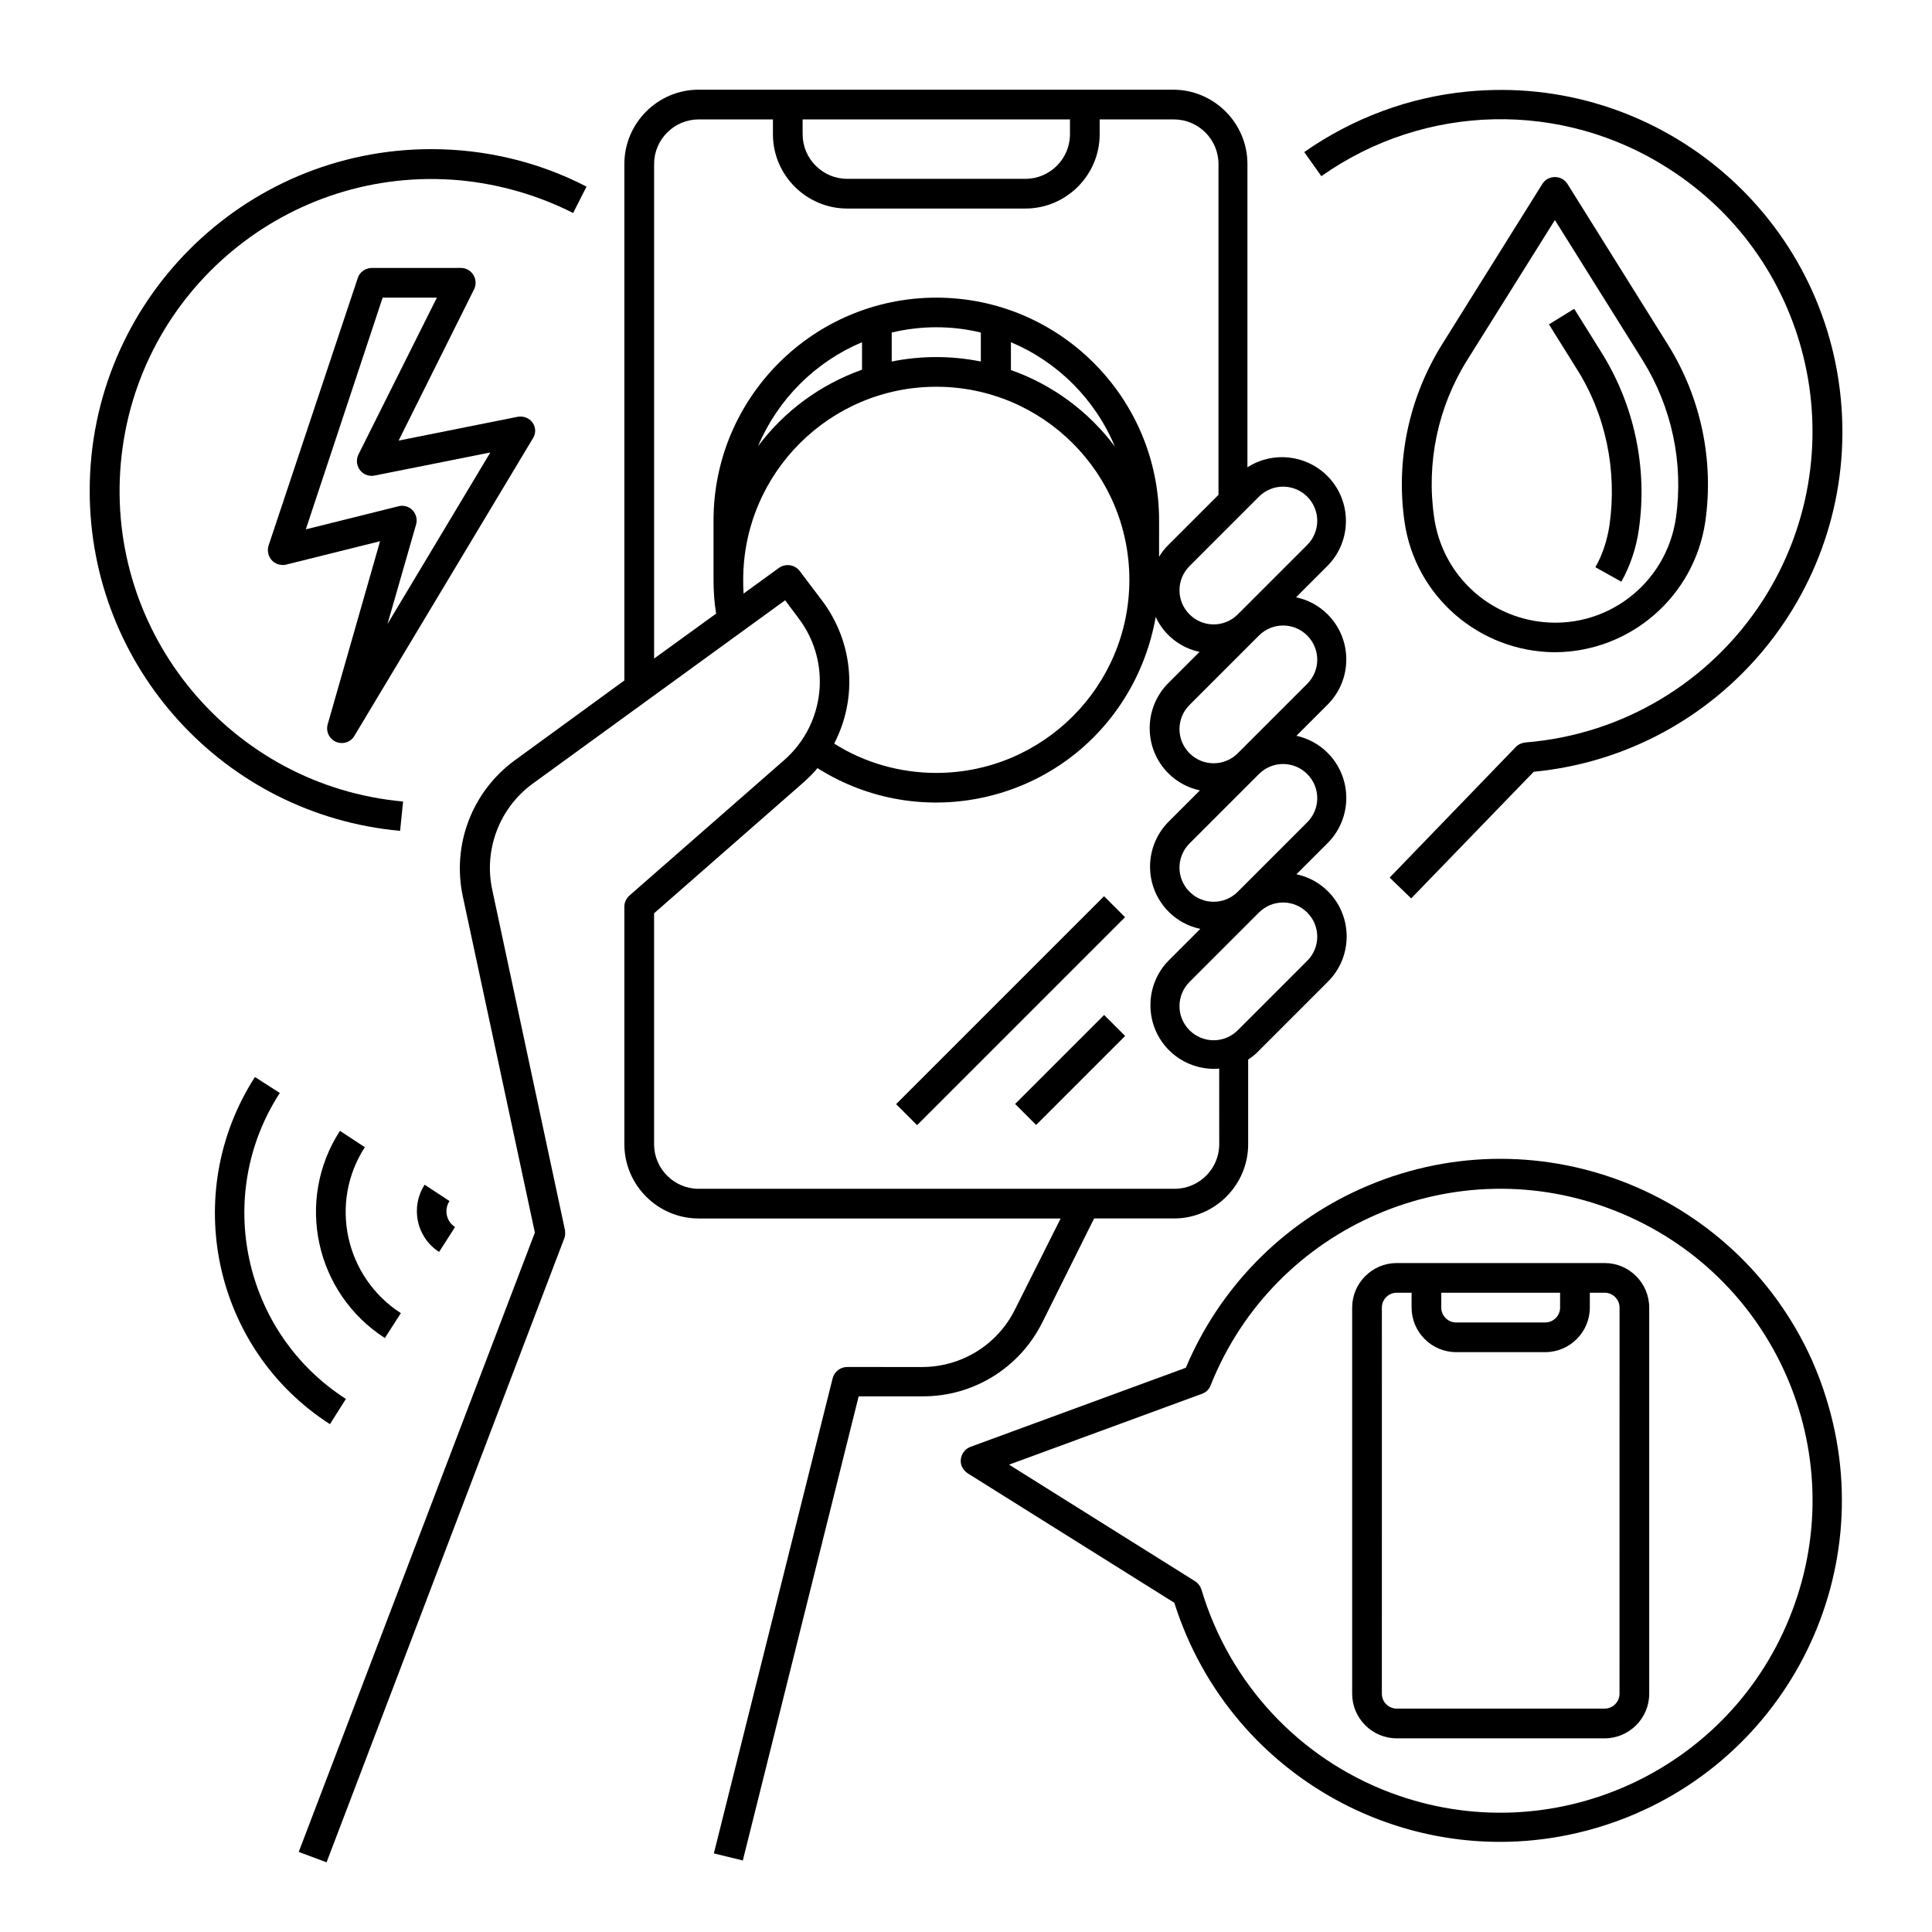 <?xml version="1.0" encoding="UTF-8"?>
<!-- Uploaded to: ICON Repo, www.iconrepo.com, Generator: ICON Repo Mixer Tools -->
<svg fill="#000000" width="800px" height="800px" version="1.1" viewBox="144 144 512 512" xmlns="http://www.w3.org/2000/svg">
 <g>
  <path d="m586.27 188.73c38.473 24.602 49.594 75.77 24.992 114.24-13.973 21.746-37.195 35.719-62.977 37.785-0.984 0.098-1.871 0.492-2.559 1.18l-33.457 34.637 5.707 5.512 32.473-33.555c49.789-4.82 86.199-49.102 81.379-98.891-4.82-49.789-49.102-86.199-98.891-81.379-15.547 1.477-30.504 7.086-43.297 16.039l4.527 6.394c27.453-19.383 63.863-20.172 92.102-1.965z"/>
  <path d="m420.17 494.56 13.777-27.652h21.152c10.824 0 19.68-8.855 19.68-19.68v-22.434c0.984-0.688 1.969-1.379 2.754-2.262l18.402-18.402c6.594-6.594 6.594-17.32 0-23.91-2.262-2.262-5.117-3.836-8.363-4.527l8.266-8.266c6.594-6.594 6.594-17.32 0-23.91-2.262-2.262-5.117-3.836-8.266-4.527l8.266-8.266c6.594-6.594 6.594-17.32 0-23.91-2.262-2.262-5.117-3.836-8.363-4.527l8.266-8.266c6.594-6.594 6.594-17.32 0-23.91-5.609-5.609-14.465-6.594-21.156-2.262v-80.398c0-10.824-8.855-19.68-19.68-19.68h-125.76c-10.824 0-19.68 8.855-19.68 19.68v136.88l-29.027 21.156c-11.316 8.266-16.727 22.336-13.777 36.113l19.09 89.051-62.582 164.13 7.379 2.754 62.977-165.31c0.297-0.688 0.297-1.477 0.195-2.262l-19.285-90.234c-2.262-10.629 1.969-21.648 10.727-28.043l66.914-48.609 3.738 5.019c8.562 11.512 6.887 27.75-3.938 37.293l-41.031 35.914c-0.887 0.789-1.379 1.871-1.379 2.953v62.977c0 10.824 8.855 19.68 19.68 19.68h95.941l-12.102 24.109c-4.625 9.348-14.168 15.254-24.602 15.254l-19.875-0.004c-1.77 0-3.344 1.18-3.836 2.953l-31.488 125.95 7.676 1.871 30.699-123h16.828c13.477 0.098 25.777-7.481 31.781-19.484zm70.258-108.73c3.543 3.543 3.543 9.25 0 12.793l-18.402 18.402c-3.543 3.543-9.25 3.543-12.793 0-3.543-3.543-3.543-9.25 0-12.793l18.402-18.402c3.543-3.543 9.25-3.543 12.793 0zm0-36.703c3.543 3.543 3.543 9.25 0 12.793l-18.402 18.402c-3.543 3.543-9.25 3.543-12.793 0-3.543-3.543-3.543-9.25 0-12.793l18.402-18.402c3.543-3.543 9.25-3.543 12.793 0zm0-36.703c3.543 3.543 3.543 9.25 0 12.793l-18.402 18.402c-3.543 3.543-9.25 3.543-12.793 0-3.543-3.543-3.543-9.25 0-12.793l18.402-18.402c3.543-3.543 9.25-3.543 12.793 0zm-12.793-36.801c3.543-3.543 9.25-3.543 12.793 0 3.543 3.543 3.543 9.25 0 12.793l-18.402 18.402c-3.543 3.543-9.25 3.543-12.793 0-3.543-3.543-3.543-9.25 0-12.793zm-120.93-99.977h70.848v3.938c0 6.496-5.312 11.809-11.809 11.809h-47.23c-6.496 0-11.809-5.312-11.809-11.809zm-39.359 142.88v-131.07c0-6.496 5.312-11.809 11.809-11.809h19.68v3.938c0 10.824 8.855 19.68 19.68 19.68h47.23c10.824 0 19.68-8.855 19.68-19.68v-3.938h19.68c6.496 0 11.809 5.312 11.809 11.809v87.676l-13.285 13.285c-0.984 0.984-1.77 1.969-2.461 3.148l0.004-9.645c0-32.57-26.469-59.039-59.039-59.039-32.57 0-59.039 26.469-59.039 59.039v15.742c0 2.953 0.195 6.004 0.688 8.953zm122.11-56.188c-6.988-9.348-16.629-16.434-27.551-20.27v-7.379c12.398 5.215 22.336 15.152 27.551 27.648zm-35.523-30.207v7.676c-7.773-1.574-15.844-1.574-23.617 0v-7.676c7.777-1.871 15.941-1.871 23.617 0zm-31.488 2.559v7.281c-11.02 3.938-20.566 10.922-27.551 20.27 5.215-12.398 15.152-22.336 27.551-27.551zm-16.531 60.613c-1.277-1.672-3.738-2.066-5.512-0.789l-9.348 6.789c-0.098-1.18-0.098-2.363-0.098-3.641 0-28.242 22.926-51.168 51.168-51.168s51.168 22.926 51.168 51.168c0 28.242-22.926 51.168-51.168 51.168-9.543 0-18.992-2.656-27.059-7.773 6.297-12.102 5.117-26.668-3.051-37.688zm-26.766 163.74c-6.496 0-11.809-5.312-11.809-11.809v-61.203l39.656-34.734c1.277-1.18 2.559-2.363 3.641-3.738 27.551 17.418 64.059 9.152 81.379-18.5 4.133-6.594 6.887-13.875 8.266-21.551 2.164 4.723 6.496 8.168 11.609 9.25l-8.266 8.266c-6.594 6.594-6.594 17.32 0 23.91 2.262 2.262 5.117 3.836 8.363 4.527l-8.266 8.266c-6.594 6.594-6.594 17.32 0 23.91 2.262 2.262 5.117 3.836 8.363 4.527l-8.266 8.266c-6.594 6.594-6.594 17.32 0 23.91 3.148 3.148 7.477 4.922 12.004 4.922 0.395 0 0.887 0 1.277-0.098l0.008 20.07c0 6.496-5.312 11.809-11.809 11.809z"/>
  <path d="m235.67 514.73c-27.258-17.516-35.129-53.922-17.516-81.082l-6.594-4.231c-19.875 30.898-11.02 72.129 19.875 92.004z"/>
  <path d="m256.53 457.96c-3.836 6.004-2.164 13.973 3.836 17.809l4.231-6.594c-2.363-1.477-2.953-4.625-1.477-6.887z"/>
  <path d="m234.09 443.69c-11.906 18.402-6.594 43 11.906 54.906l4.231-6.594c-14.762-9.543-19.09-29.227-9.543-43.984z"/>
  <path d="m624.16 504.4c-20.566-45.559-74.195-65.828-119.75-45.266-20.762 9.348-37.293 26.273-46.148 47.332l-57.07 20.961c-2.066 0.789-3.051 3.051-2.363 5.019 0.297 0.789 0.887 1.477 1.574 1.969l54.809 34.34c15.055 47.723 65.828 74.195 113.55 59.137 47.723-15.055 74.195-65.828 59.137-113.55-0.984-3.246-2.266-6.594-3.738-9.938zm-5.219 66.516c-16.137 42.707-63.863 64.254-106.57 48.117-24.207-9.152-42.605-29.027-49.988-53.824-0.297-0.887-0.887-1.672-1.672-2.164l-49.297-30.898 51.168-18.793c1.082-0.395 1.871-1.18 2.262-2.262 16.926-42.41 65.043-63.074 107.36-46.148 41.918 16.629 62.777 63.762 46.738 105.97z"/>
  <path d="m381.48 436.61 55.105-55.105 5.566 5.566-55.105 55.105z"/>
  <path d="m413.02 436.56 23.586-23.586 5.566 5.566-23.586 23.586z"/>
  <path d="m556.06 316.85c19.977-0.098 36.898-14.762 39.852-34.539 2.363-16.336-1.18-33.062-9.938-47.035l-26.566-42.508c-1.18-1.871-3.543-2.363-5.41-1.277-0.492 0.297-0.984 0.789-1.277 1.277l-26.566 42.508c-8.758 14.07-12.301 30.699-9.938 47.035 2.844 19.777 19.867 34.438 39.844 34.539zm-23.223-77.441 23.223-37.098 23.223 37.098c7.773 12.496 10.922 27.258 8.855 41.82-2.559 17.711-18.895 30.012-36.605 27.453-14.27-2.066-25.387-13.188-27.453-27.453-2.164-14.562 0.984-29.422 8.758-41.82z"/>
  <path d="m570.53 283.2c-0.59 3.836-1.77 7.676-3.738 11.121l6.887 3.836c2.363-4.231 3.938-8.953 4.625-13.777 2.363-16.336-1.18-33.062-9.938-47.035l-7.184-11.512-6.691 4.133 7.184 11.512c7.871 12.301 10.922 27.156 8.855 41.723z"/>
  <path d="m285.16 256.04c-0.887-1.277-2.461-1.871-4.035-1.574l-31.488 6.297 19.977-40.051c0.984-1.969 0.195-4.328-1.77-5.312-0.59-0.297-1.18-0.395-1.77-0.395l-23.52 0.004c-1.672 0-3.246 1.082-3.738 2.656l-23.617 70.848c-0.688 2.066 0.395 4.328 2.461 5.019 0.688 0.195 1.477 0.297 2.164 0.098l24.895-6.199-13.875 48.512c-0.59 2.066 0.59 4.231 2.656 4.82 1.672 0.492 3.543-0.195 4.43-1.77l47.23-78.719c0.887-1.281 0.887-2.957 0-4.234zm-38.473 53.332 7.578-26.371c0.59-2.066-0.59-4.231-2.656-4.82-0.688-0.195-1.379-0.195-2.066 0l-24.5 6.102 20.363-61.402h14.367l-20.762 41.523c-0.984 1.969-0.195 4.328 1.77 5.312 0.789 0.395 1.672 0.492 2.559 0.297l30.602-6.102z"/>
  <path d="m569.25 478.72h-55.105c-6.496 0-11.809 5.312-11.809 11.809v102.34c0 6.496 5.312 11.809 11.809 11.809h55.105c6.496 0 11.809-5.312 11.809-11.809v-102.34c0-6.496-5.312-11.809-11.809-11.809zm-43.297 7.871h31.488v3.938c0 2.164-1.77 3.938-3.938 3.938h-23.617c-2.164 0-3.938-1.77-3.938-3.938zm47.234 106.27c0 2.164-1.77 3.938-3.938 3.938h-55.105c-2.164 0-3.938-1.77-3.938-3.938l0.004-102.34c0-2.164 1.77-3.938 3.938-3.938h3.938v3.938c0 6.496 5.312 11.809 11.809 11.809h23.617c6.496 0 11.809-5.312 11.809-11.809v-3.938h3.938c2.164 0 3.938 1.77 3.938 3.938z"/>
  <path d="m250.82 356.41c-45.461-4.133-78.918-44.379-74.785-89.84 4.133-45.461 44.379-78.918 89.84-74.785 10.43 0.984 20.664 3.938 30.012 8.66l3.543-6.988c-12.695-6.59-26.863-9.934-41.133-9.934-49.988 0-90.527 40.539-90.527 90.527 0 46.84 35.719 85.902 82.262 90.133z"/>
 </g>
</svg>